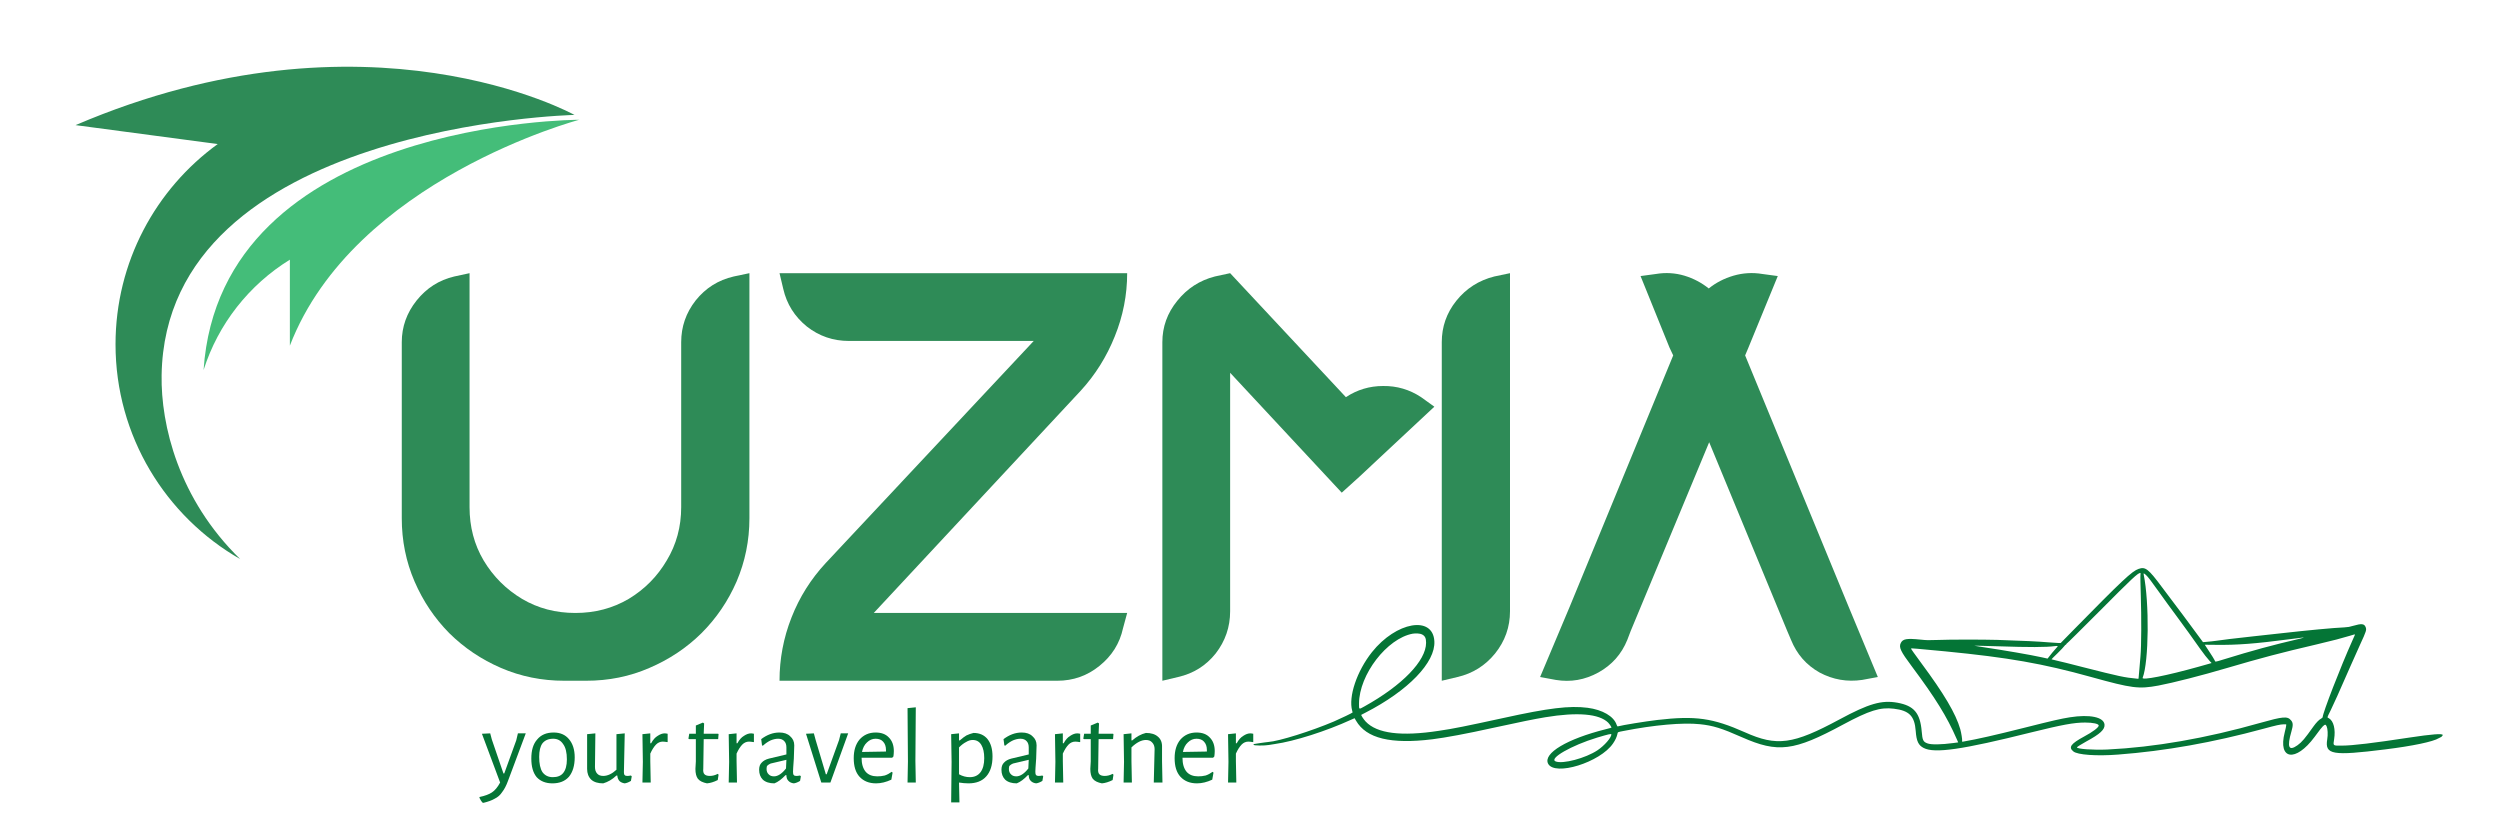 <svg xmlns="http://www.w3.org/2000/svg" xmlns:xlink="http://www.w3.org/1999/xlink" width="126" zoomAndPan="magnify" viewBox="0 0 94.5 31.5" height="42" preserveAspectRatio="xMidYMid meet" version="1.2"><defs><clipPath id="8140cddd4e"><path d="M 2.855 2 L 22 2 L 22 21.41 L 2.855 21.41 Z M 2.855 2 "/></clipPath><clipPath id="f420266b3e"><path d="M 0.141 0.16 L 14 0.16 L 14 16 L 0.141 16 Z M 0.141 0.16 "/></clipPath><clipPath id="e5a162b69a"><path d="M 14 0.16 L 28 0.16 L 28 16 L 14 16 Z M 14 0.16 "/></clipPath><clipPath id="a530f45b78"><path d="M 28 0.16 L 43 0.16 L 43 16 L 28 16 Z M 28 0.16 "/></clipPath><clipPath id="0a4447ad59"><path d="M 43 0.16 L 56 0.16 L 56 16 L 43 16 Z M 43 0.16 "/></clipPath><clipPath id="992237e45d"><rect x="0" width="58" y="0" height="21"/></clipPath><clipPath id="2364ba96f7"><path d="M 1 1 L 3 1 L 3 4.477 L 1 4.477 Z M 1 1 "/></clipPath><clipPath id="1c8d64637d"><path d="M 17 0.223 L 18 0.223 L 18 4 L 17 4 Z M 17 0.223 "/></clipPath><clipPath id="97c0fb4dfb"><path d="M 18 1 L 21 1 L 21 4.477 L 18 4.477 Z M 18 1 "/></clipPath><clipPath id="6841e46727"><path d="M 29 1 L 30.742 1 L 30.742 4 L 29 4 Z M 29 1 "/></clipPath><clipPath id="9b9bcd5d8b"><rect x="0" width="31" y="0" height="5"/></clipPath><clipPath id="c6e7f550ae"><path d="M 47.387 21.398 L 92.422 21.398 L 92.422 29.52 L 47.387 29.52 Z M 47.387 21.398 "/></clipPath></defs><g id="363169e693"><path style=" stroke:none;fill-rule:nonzero;fill:#44bd79;fill-opacity:1;" d="M 7.695 13.988 C 8.25 12.238 9.422 10.762 10.957 9.816 L 10.957 13.066 C 13.375 6.785 21.898 4.527 21.898 4.527 C 21.898 4.527 8.332 4.527 7.695 13.988 "/><g clip-rule="nonzero" clip-path="url(#8140cddd4e)"><path style=" stroke:none;fill-rule:nonzero;fill:#2e8b57;fill-opacity:1;" d="M 21.715 4.344 C 21.715 4.344 13.906 0 2.855 4.73 L 8.23 5.445 C 5.891 7.141 4.367 9.902 4.367 13.016 C 4.367 16.488 6.266 19.523 9.078 21.133 C 6.742 18.855 6.078 16.055 6.109 14.184 C 6.258 4.699 21.715 4.344 21.715 4.344 "/></g><g transform="matrix(1,0,0,1,15,10)"><g clip-path="url(#992237e45d)"><g clip-rule="nonzero" clip-path="url(#f420266b3e)"><g style="fill:#2e8b57;fill-opacity:1;"><g transform="translate(0.187, 15.732)"><path style="stroke:none" d="M 13.141 -15.406 L 13.141 -6.141 C 13.141 -5.297 12.977 -4.5 12.656 -3.75 C 12.332 -3.008 11.891 -2.359 11.328 -1.797 C 10.766 -1.242 10.109 -0.805 9.359 -0.484 C 8.617 -0.16 7.82 0 6.969 0 L 6.141 0 C 5.297 0 4.5 -0.16 3.75 -0.484 C 3.008 -0.805 2.359 -1.242 1.797 -1.797 C 1.242 -2.359 0.805 -3.008 0.484 -3.75 C 0.16 -4.5 0 -5.297 0 -6.141 L 0 -12.797 C 0 -13.379 0.188 -13.906 0.562 -14.375 C 0.938 -14.844 1.41 -15.145 1.984 -15.281 L 2.562 -15.406 L 2.562 -6.562 C 2.562 -5.82 2.738 -5.148 3.094 -4.547 C 3.457 -3.941 3.941 -3.457 4.547 -3.094 C 5.148 -2.738 5.82 -2.562 6.562 -2.562 C 7.301 -2.562 7.973 -2.738 8.578 -3.094 C 9.18 -3.457 9.66 -3.941 10.016 -4.547 C 10.379 -5.148 10.562 -5.82 10.562 -6.562 L 10.562 -12.797 C 10.562 -13.379 10.742 -13.906 11.109 -14.375 C 11.484 -14.844 11.961 -15.145 12.547 -15.281 Z M 13.141 -15.406 "/></g></g></g><g clip-rule="nonzero" clip-path="url(#e5a162b69a)"><g style="fill:#2e8b57;fill-opacity:1;"><g transform="translate(14.466, 15.732)"><path style="stroke:none" d="M 11.391 -10.969 L 3.562 -2.562 L 13.141 -2.562 L 12.984 -1.984 C 12.859 -1.41 12.562 -0.938 12.094 -0.562 C 11.633 -0.188 11.102 0 10.5 0 L 0 0 C 0 -0.82 0.148 -1.617 0.453 -2.391 C 0.754 -3.16 1.188 -3.848 1.75 -4.453 L 9.609 -12.844 L 2.625 -12.844 C 2.031 -12.844 1.5 -13.023 1.031 -13.391 C 0.57 -13.766 0.273 -14.238 0.141 -14.812 L 0 -15.406 L 13.141 -15.406 C 13.141 -14.582 12.984 -13.785 12.672 -13.016 C 12.367 -12.254 11.941 -11.57 11.391 -10.969 Z M 11.391 -10.969 "/></g></g></g><g clip-rule="nonzero" clip-path="url(#a530f45b78)"><g style="fill:#2e8b57;fill-opacity:1;"><g transform="translate(28.937, 15.732)"><path style="stroke:none" d="M 13.141 -15.406 L 13.141 -2.625 C 13.141 -2.031 12.953 -1.5 12.578 -1.031 C 12.203 -0.57 11.727 -0.273 11.156 -0.141 L 10.562 0 L 10.562 -12.797 C 10.562 -13.379 10.742 -13.898 11.109 -14.359 C 11.484 -14.828 11.961 -15.133 12.547 -15.281 Z M 10.281 -10.359 L 7.438 -7.703 L 6.781 -7.109 L 2.562 -11.641 L 2.562 -2.625 C 2.562 -2.031 2.379 -1.5 2.016 -1.031 C 1.648 -0.57 1.176 -0.273 0.594 -0.141 L 0 0 L 0 -12.797 C 0 -13.379 0.188 -13.898 0.562 -14.359 C 0.938 -14.828 1.41 -15.133 1.984 -15.281 L 2.562 -15.406 L 6.938 -10.719 C 7.363 -11 7.832 -11.141 8.344 -11.141 C 8.863 -11.148 9.344 -11.008 9.781 -10.719 Z M 10.281 -10.359 "/></g></g></g><g clip-rule="nonzero" clip-path="url(#0a4447ad59)"><g style="fill:#2e8b57;fill-opacity:1;"><g transform="translate(43.216, 15.732)"><path style="stroke:none" d="M 12.766 -0.141 L 12.172 -0.031 C 11.609 0.051 11.07 -0.039 10.562 -0.312 C 10.062 -0.594 9.703 -1.004 9.484 -1.547 L 9.344 -1.875 L 6.391 -9.016 L 3.422 -1.875 L 3.297 -1.547 C 3.078 -1.004 2.711 -0.594 2.203 -0.312 C 1.691 -0.031 1.156 0.062 0.594 -0.031 L 0 -0.141 L 1.125 -2.812 L 5.031 -12.297 L 4.891 -12.594 L 3.797 -15.297 L 4.375 -15.375 C 4.75 -15.438 5.109 -15.414 5.453 -15.312 C 5.797 -15.207 6.102 -15.047 6.375 -14.828 C 6.645 -15.047 6.957 -15.207 7.312 -15.312 C 7.664 -15.414 8.031 -15.438 8.406 -15.375 L 8.984 -15.297 L 7.875 -12.594 L 7.75 -12.297 L 11.656 -2.812 Z M 12.766 -0.141 "/></g></g></g></g></g><g transform="matrix(1,0,0,1,17,26)"><g clip-path="url(#9b9bcd5d8b)"><g clip-rule="nonzero" clip-path="url(#2364ba96f7)"><g style="fill:#047536;fill-opacity:1;"><g transform="translate(1.186, 3.58)"><path style="stroke:none" d="M 0.406 -1.625 L 0.844 -0.344 L 0.875 -0.344 L 1.328 -1.594 L 1.391 -1.859 L 1.688 -1.859 L 1.016 -0.062 C 0.953 0.113 0.879 0.254 0.797 0.359 C 0.723 0.473 0.629 0.555 0.516 0.609 C 0.41 0.672 0.27 0.723 0.094 0.766 L 0.062 0.766 C 0.008 0.711 -0.031 0.648 -0.062 0.578 L -0.062 0.547 C 0.145 0.504 0.301 0.445 0.406 0.375 C 0.52 0.301 0.625 0.176 0.719 0 L 0.031 -1.844 L 0.344 -1.859 Z M 0.406 -1.625 "/></g></g></g><g style="fill:#047536;fill-opacity:1;"><g transform="translate(2.912, 3.58)"><path style="stroke:none" d="M 1.016 -1.891 C 1.266 -1.891 1.457 -1.805 1.594 -1.641 C 1.738 -1.473 1.812 -1.242 1.812 -0.953 C 1.812 -0.641 1.738 -0.395 1.594 -0.219 C 1.445 -0.051 1.238 0.031 0.969 0.031 C 0.719 0.031 0.52 -0.047 0.375 -0.203 C 0.238 -0.367 0.172 -0.602 0.172 -0.906 C 0.172 -1.219 0.242 -1.457 0.391 -1.625 C 0.535 -1.801 0.742 -1.891 1.016 -1.891 Z M 1 -1.656 C 0.82 -1.656 0.688 -1.598 0.594 -1.484 C 0.508 -1.367 0.469 -1.195 0.469 -0.969 C 0.469 -0.719 0.508 -0.523 0.594 -0.391 C 0.688 -0.266 0.816 -0.203 0.984 -0.203 C 1.16 -0.203 1.289 -0.254 1.375 -0.359 C 1.469 -0.473 1.516 -0.645 1.516 -0.875 C 1.516 -1.133 1.469 -1.328 1.375 -1.453 C 1.289 -1.586 1.164 -1.656 1 -1.656 Z M 1 -1.656 "/></g></g><g style="fill:#047536;fill-opacity:1;"><g transform="translate(4.896, 3.58)"><path style="stroke:none" d="M 1.984 -0.234 L 1.953 -0.062 C 1.867 -0.008 1.789 0.02 1.719 0.031 C 1.645 0.02 1.582 -0.004 1.531 -0.047 C 1.477 -0.098 1.445 -0.172 1.438 -0.266 L 1.406 -0.266 C 1.25 -0.117 1.082 -0.02 0.906 0.031 C 0.707 0.031 0.555 -0.016 0.453 -0.109 C 0.348 -0.211 0.297 -0.348 0.297 -0.516 L 0.297 -1.828 L 0.609 -1.859 L 0.594 -0.594 C 0.594 -0.488 0.617 -0.406 0.672 -0.344 C 0.723 -0.281 0.801 -0.25 0.906 -0.25 C 1.07 -0.25 1.238 -0.328 1.406 -0.484 L 1.406 -1.828 L 1.719 -1.859 L 1.688 -0.391 C 1.688 -0.336 1.695 -0.301 1.719 -0.281 C 1.738 -0.258 1.77 -0.25 1.812 -0.25 C 1.852 -0.25 1.898 -0.254 1.953 -0.266 Z M 1.984 -0.234 "/></g></g><g style="fill:#047536;fill-opacity:1;"><g transform="translate(6.956, 3.58)"><path style="stroke:none" d="M 1.172 -1.859 C 1.203 -1.859 1.238 -1.852 1.281 -1.844 L 1.281 -1.531 L 1.25 -1.531 C 1.195 -1.539 1.145 -1.547 1.094 -1.547 C 1 -1.547 0.914 -1.508 0.844 -1.438 C 0.77 -1.363 0.695 -1.25 0.625 -1.094 L 0.625 -0.812 L 0.641 0 L 0.328 0 L 0.344 -0.781 L 0.328 -1.828 L 0.625 -1.859 L 0.625 -1.484 L 0.656 -1.484 C 0.727 -1.617 0.812 -1.711 0.906 -1.766 C 1 -1.828 1.086 -1.859 1.172 -1.859 Z M 1.172 -1.859 "/></g></g><g style="fill:#047536;fill-opacity:1;"><g transform="translate(8.262, 3.58)"><path style="stroke:none" d=""/></g></g><g style="fill:#047536;fill-opacity:1;"><g transform="translate(8.928, 3.58)"><path style="stroke:none" d="M 0.906 -0.25 C 1 -0.25 1.098 -0.273 1.203 -0.328 L 1.234 -0.297 L 1.203 -0.094 C 1.055 -0.02 0.922 0.02 0.797 0.031 C 0.641 0 0.523 -0.055 0.453 -0.141 C 0.391 -0.223 0.359 -0.348 0.359 -0.516 L 0.375 -0.797 L 0.375 -1.641 L 0.125 -1.641 L 0.094 -1.656 L 0.125 -1.844 L 0.375 -1.844 L 0.375 -2.156 L 0.641 -2.266 L 0.688 -2.234 L 0.672 -1.844 L 1.219 -1.844 L 1.234 -1.828 L 1.219 -1.641 L 0.672 -1.641 L 0.656 -0.531 C 0.645 -0.426 0.66 -0.352 0.703 -0.312 C 0.742 -0.27 0.812 -0.25 0.906 -0.25 Z M 0.906 -0.25 "/></g></g><g style="fill:#047536;fill-opacity:1;"><g transform="translate(10.217, 3.58)"><path style="stroke:none" d="M 1.172 -1.859 C 1.203 -1.859 1.238 -1.852 1.281 -1.844 L 1.281 -1.531 L 1.25 -1.531 C 1.195 -1.539 1.145 -1.547 1.094 -1.547 C 1 -1.547 0.914 -1.508 0.844 -1.438 C 0.77 -1.363 0.695 -1.25 0.625 -1.094 L 0.625 -0.812 L 0.641 0 L 0.328 0 L 0.344 -0.781 L 0.328 -1.828 L 0.625 -1.859 L 0.625 -1.484 L 0.656 -1.484 C 0.727 -1.617 0.812 -1.711 0.906 -1.766 C 1 -1.828 1.086 -1.859 1.172 -1.859 Z M 1.172 -1.859 "/></g></g><g style="fill:#047536;fill-opacity:1;"><g transform="translate(11.523, 3.58)"><path style="stroke:none" d="M 0.938 -1.891 C 1.113 -1.891 1.25 -1.844 1.344 -1.75 C 1.445 -1.664 1.5 -1.551 1.5 -1.406 C 1.5 -1.352 1.492 -1.188 1.484 -0.906 C 1.461 -0.613 1.453 -0.445 1.453 -0.406 C 1.453 -0.344 1.461 -0.301 1.484 -0.281 C 1.504 -0.258 1.535 -0.25 1.578 -0.25 C 1.617 -0.25 1.664 -0.254 1.719 -0.266 L 1.75 -0.234 L 1.719 -0.062 C 1.633 -0.008 1.555 0.02 1.484 0.031 C 1.398 0.02 1.332 -0.008 1.281 -0.062 C 1.227 -0.113 1.203 -0.188 1.203 -0.281 L 1.172 -0.281 C 1.023 -0.125 0.883 -0.02 0.75 0.031 C 0.562 0.031 0.414 -0.016 0.312 -0.109 C 0.219 -0.203 0.172 -0.328 0.172 -0.484 C 0.172 -0.598 0.203 -0.688 0.266 -0.75 C 0.328 -0.82 0.422 -0.875 0.547 -0.906 L 1.203 -1.062 L 1.203 -1.328 C 1.203 -1.43 1.176 -1.508 1.125 -1.562 C 1.07 -1.625 0.992 -1.656 0.891 -1.656 C 0.797 -1.656 0.703 -1.633 0.609 -1.594 C 0.516 -1.551 0.414 -1.484 0.312 -1.391 L 0.281 -1.406 L 0.25 -1.641 C 0.469 -1.805 0.695 -1.891 0.938 -1.891 Z M 0.609 -0.719 C 0.555 -0.695 0.516 -0.672 0.484 -0.641 C 0.461 -0.617 0.453 -0.578 0.453 -0.516 C 0.453 -0.43 0.477 -0.363 0.531 -0.312 C 0.582 -0.258 0.648 -0.234 0.734 -0.234 C 0.879 -0.234 1.031 -0.332 1.188 -0.531 L 1.203 -0.859 Z M 0.609 -0.719 "/></g></g><g style="fill:#047536;fill-opacity:1;"><g transform="translate(13.389, 3.58)"><path style="stroke:none" d="M 0.438 -1.625 L 0.828 -0.312 L 0.859 -0.312 L 1.328 -1.609 L 1.391 -1.859 L 1.672 -1.859 L 1 0 L 0.656 0 L 0.078 -1.844 L 0.375 -1.859 Z M 0.438 -1.625 "/></g></g><g style="fill:#047536;fill-opacity:1;"><g transform="translate(15.099, 3.58)"><path style="stroke:none" d="M 0.469 -0.938 C 0.469 -0.707 0.52 -0.531 0.625 -0.406 C 0.727 -0.289 0.875 -0.234 1.062 -0.234 C 1.156 -0.234 1.25 -0.242 1.344 -0.266 C 1.438 -0.297 1.523 -0.344 1.609 -0.406 L 1.641 -0.375 L 1.594 -0.109 C 1.395 -0.016 1.203 0.031 1.016 0.031 C 0.754 0.031 0.547 -0.051 0.391 -0.219 C 0.242 -0.383 0.172 -0.617 0.172 -0.922 C 0.172 -1.211 0.242 -1.445 0.391 -1.625 C 0.547 -1.801 0.75 -1.891 1 -1.891 C 1.219 -1.891 1.383 -1.828 1.5 -1.703 C 1.625 -1.578 1.688 -1.406 1.688 -1.188 C 1.688 -1.113 1.68 -1.047 1.672 -0.984 L 1.625 -0.938 Z M 1 -1.656 C 0.875 -1.656 0.766 -1.609 0.672 -1.516 C 0.578 -1.43 0.516 -1.312 0.484 -1.156 L 1.391 -1.172 L 1.391 -1.234 C 1.391 -1.367 1.352 -1.473 1.281 -1.547 C 1.219 -1.617 1.125 -1.656 1 -1.656 Z M 1 -1.656 "/></g></g><g clip-rule="nonzero" clip-path="url(#1c8d64637d)"><g style="fill:#047536;fill-opacity:1;"><g transform="translate(16.961, 3.58)"><path style="stroke:none" d="M 0.641 -0.812 L 0.656 0 L 0.344 0 L 0.359 -0.797 L 0.344 -2.812 L 0.656 -2.844 Z M 0.641 -0.812 "/></g></g></g><g style="fill:#047536;fill-opacity:1;"><g transform="translate(17.959, 3.58)"><path style="stroke:none" d=""/></g></g><g clip-rule="nonzero" clip-path="url(#97c0fb4dfb)"><g style="fill:#047536;fill-opacity:1;"><g transform="translate(18.626, 3.58)"><path style="stroke:none" d="M 1.172 -1.875 C 1.398 -1.875 1.578 -1.797 1.703 -1.641 C 1.828 -1.484 1.891 -1.266 1.891 -0.984 C 1.891 -0.66 1.812 -0.41 1.656 -0.234 C 1.5 -0.055 1.273 0.031 0.984 0.031 C 0.867 0.031 0.75 0.02 0.625 0 L 0.641 0.75 L 0.328 0.75 L 0.344 -0.781 L 0.328 -1.828 L 0.625 -1.859 L 0.625 -1.594 L 0.656 -1.594 C 0.75 -1.676 0.832 -1.738 0.906 -1.781 C 0.988 -1.82 1.078 -1.852 1.172 -1.875 Z M 1.031 -0.203 C 1.207 -0.203 1.344 -0.266 1.438 -0.391 C 1.531 -0.516 1.578 -0.691 1.578 -0.922 C 1.578 -1.141 1.539 -1.305 1.469 -1.422 C 1.395 -1.547 1.285 -1.609 1.141 -1.609 C 1.055 -1.609 0.973 -1.582 0.891 -1.531 C 0.805 -1.488 0.719 -1.422 0.625 -1.328 L 0.625 -0.312 C 0.758 -0.238 0.895 -0.203 1.031 -0.203 Z M 1.031 -0.203 "/></g></g></g><g style="fill:#047536;fill-opacity:1;"><g transform="translate(20.683, 3.58)"><path style="stroke:none" d="M 0.938 -1.891 C 1.113 -1.891 1.25 -1.844 1.344 -1.75 C 1.445 -1.664 1.5 -1.551 1.5 -1.406 C 1.5 -1.352 1.492 -1.188 1.484 -0.906 C 1.461 -0.613 1.453 -0.445 1.453 -0.406 C 1.453 -0.344 1.461 -0.301 1.484 -0.281 C 1.504 -0.258 1.535 -0.25 1.578 -0.25 C 1.617 -0.25 1.664 -0.254 1.719 -0.266 L 1.75 -0.234 L 1.719 -0.062 C 1.633 -0.008 1.555 0.02 1.484 0.031 C 1.398 0.02 1.332 -0.008 1.281 -0.062 C 1.227 -0.113 1.203 -0.188 1.203 -0.281 L 1.172 -0.281 C 1.023 -0.125 0.883 -0.02 0.75 0.031 C 0.562 0.031 0.414 -0.016 0.312 -0.109 C 0.219 -0.203 0.172 -0.328 0.172 -0.484 C 0.172 -0.598 0.203 -0.688 0.266 -0.75 C 0.328 -0.82 0.422 -0.875 0.547 -0.906 L 1.203 -1.062 L 1.203 -1.328 C 1.203 -1.43 1.176 -1.508 1.125 -1.562 C 1.07 -1.625 0.992 -1.656 0.891 -1.656 C 0.797 -1.656 0.703 -1.633 0.609 -1.594 C 0.516 -1.551 0.414 -1.484 0.312 -1.391 L 0.281 -1.406 L 0.25 -1.641 C 0.469 -1.805 0.695 -1.891 0.938 -1.891 Z M 0.609 -0.719 C 0.555 -0.695 0.516 -0.672 0.484 -0.641 C 0.461 -0.617 0.453 -0.578 0.453 -0.516 C 0.453 -0.43 0.477 -0.363 0.531 -0.312 C 0.582 -0.258 0.648 -0.234 0.734 -0.234 C 0.879 -0.234 1.031 -0.332 1.188 -0.531 L 1.203 -0.859 Z M 0.609 -0.719 "/></g></g><g style="fill:#047536;fill-opacity:1;"><g transform="translate(22.55, 3.58)"><path style="stroke:none" d="M 1.172 -1.859 C 1.203 -1.859 1.238 -1.852 1.281 -1.844 L 1.281 -1.531 L 1.25 -1.531 C 1.195 -1.539 1.145 -1.547 1.094 -1.547 C 1 -1.547 0.914 -1.508 0.844 -1.438 C 0.77 -1.363 0.695 -1.25 0.625 -1.094 L 0.625 -0.812 L 0.641 0 L 0.328 0 L 0.344 -0.781 L 0.328 -1.828 L 0.625 -1.859 L 0.625 -1.484 L 0.656 -1.484 C 0.727 -1.617 0.812 -1.711 0.906 -1.766 C 1 -1.828 1.086 -1.859 1.172 -1.859 Z M 1.172 -1.859 "/></g></g><g style="fill:#047536;fill-opacity:1;"><g transform="translate(23.855, 3.58)"><path style="stroke:none" d="M 0.906 -0.25 C 1 -0.25 1.098 -0.273 1.203 -0.328 L 1.234 -0.297 L 1.203 -0.094 C 1.055 -0.02 0.922 0.02 0.797 0.031 C 0.641 0 0.523 -0.055 0.453 -0.141 C 0.391 -0.223 0.359 -0.348 0.359 -0.516 L 0.375 -0.797 L 0.375 -1.641 L 0.125 -1.641 L 0.094 -1.656 L 0.125 -1.844 L 0.375 -1.844 L 0.375 -2.156 L 0.641 -2.266 L 0.688 -2.234 L 0.672 -1.844 L 1.219 -1.844 L 1.234 -1.828 L 1.219 -1.641 L 0.672 -1.641 L 0.656 -0.531 C 0.645 -0.426 0.66 -0.352 0.703 -0.312 C 0.742 -0.27 0.812 -0.25 0.906 -0.25 Z M 0.906 -0.25 "/></g></g><g style="fill:#047536;fill-opacity:1;"><g transform="translate(25.144, 3.58)"><path style="stroke:none" d="M 1.5 -1.266 C 1.5 -1.367 1.469 -1.453 1.406 -1.516 C 1.352 -1.578 1.273 -1.609 1.172 -1.609 C 1.004 -1.609 0.82 -1.516 0.625 -1.328 L 0.625 -0.812 L 0.641 0 L 0.328 0 L 0.344 -0.781 L 0.328 -1.828 L 0.625 -1.859 L 0.625 -1.594 L 0.656 -1.594 C 0.82 -1.738 0.992 -1.832 1.172 -1.875 C 1.367 -1.875 1.52 -1.828 1.625 -1.734 C 1.738 -1.641 1.789 -1.504 1.781 -1.328 L 1.781 -0.812 L 1.797 0 L 1.469 0 Z M 1.5 -1.266 "/></g></g><g style="fill:#047536;fill-opacity:1;"><g transform="translate(27.229, 3.58)"><path style="stroke:none" d="M 0.469 -0.938 C 0.469 -0.707 0.52 -0.531 0.625 -0.406 C 0.727 -0.289 0.875 -0.234 1.062 -0.234 C 1.156 -0.234 1.25 -0.242 1.344 -0.266 C 1.438 -0.297 1.523 -0.344 1.609 -0.406 L 1.641 -0.375 L 1.594 -0.109 C 1.395 -0.016 1.203 0.031 1.016 0.031 C 0.754 0.031 0.547 -0.051 0.391 -0.219 C 0.242 -0.383 0.172 -0.617 0.172 -0.922 C 0.172 -1.211 0.242 -1.445 0.391 -1.625 C 0.547 -1.801 0.75 -1.891 1 -1.891 C 1.219 -1.891 1.383 -1.828 1.5 -1.703 C 1.625 -1.578 1.688 -1.406 1.688 -1.188 C 1.688 -1.113 1.68 -1.047 1.672 -0.984 L 1.625 -0.938 Z M 1 -1.656 C 0.875 -1.656 0.766 -1.609 0.672 -1.516 C 0.578 -1.43 0.516 -1.312 0.484 -1.156 L 1.391 -1.172 L 1.391 -1.234 C 1.391 -1.367 1.352 -1.473 1.281 -1.547 C 1.219 -1.617 1.125 -1.656 1 -1.656 Z M 1 -1.656 "/></g></g><g clip-rule="nonzero" clip-path="url(#6841e46727)"><g style="fill:#047536;fill-opacity:1;"><g transform="translate(29.092, 3.58)"><path style="stroke:none" d="M 1.172 -1.859 C 1.203 -1.859 1.238 -1.852 1.281 -1.844 L 1.281 -1.531 L 1.25 -1.531 C 1.195 -1.539 1.145 -1.547 1.094 -1.547 C 1 -1.547 0.914 -1.508 0.844 -1.438 C 0.77 -1.363 0.695 -1.25 0.625 -1.094 L 0.625 -0.812 L 0.641 0 L 0.328 0 L 0.344 -0.781 L 0.328 -1.828 L 0.625 -1.859 L 0.625 -1.484 L 0.656 -1.484 C 0.727 -1.617 0.812 -1.711 0.906 -1.766 C 1 -1.828 1.086 -1.859 1.172 -1.859 Z M 1.172 -1.859 "/></g></g></g></g></g><g clip-rule="nonzero" clip-path="url(#c6e7f550ae)"><path style=" stroke:none;fill-rule:evenodd;fill:#047536;fill-opacity:1;" d="M 80.84 21.504 C 80.59 21.59 80.246 21.91 78.32 23.871 L 77.895 24.305 L 77.801 24.305 C 77.746 24.301 77.586 24.293 77.441 24.281 C 77.027 24.246 76.539 24.223 75.5 24.188 C 74.945 24.172 73.691 24.172 73.23 24.191 C 72.887 24.203 72.84 24.203 72.582 24.176 C 72.07 24.125 71.926 24.148 71.848 24.309 C 71.77 24.469 71.844 24.625 72.266 25.188 C 73.16 26.387 73.594 27.086 73.965 27.938 L 74.02 28.062 L 73.844 28.086 C 73.375 28.148 72.996 28.156 72.852 28.098 C 72.695 28.039 72.668 27.977 72.641 27.652 C 72.582 26.949 72.348 26.676 71.719 26.562 C 71.125 26.457 70.645 26.594 69.531 27.195 C 67.777 28.141 67.168 28.223 65.957 27.68 C 64.742 27.141 64.094 27.047 62.645 27.215 C 62.18 27.27 61.324 27.41 61.156 27.457 C 61.137 27.461 61.129 27.449 61.109 27.398 C 61.004 27.078 60.578 26.828 60.008 26.754 C 59.332 26.668 58.543 26.762 56.824 27.141 C 55.406 27.449 54.93 27.547 54.387 27.625 C 52.961 27.844 52.047 27.727 51.621 27.273 C 51.543 27.191 51.441 27.031 51.457 27.02 C 51.461 27.016 51.531 26.98 51.609 26.941 C 53.23 26.109 54.266 25.039 54.219 24.238 C 54.164 23.258 52.777 23.5 51.859 24.652 C 51.289 25.371 50.965 26.332 51.113 26.867 C 51.121 26.895 51.129 26.926 51.129 26.93 C 51.129 26.945 50.68 27.16 50.426 27.27 C 49.574 27.633 48.344 28.02 47.941 28.047 C 47.883 28.055 47.738 28.07 47.621 28.09 C 47.5 28.109 47.402 28.125 47.395 28.125 C 47.391 28.125 47.383 28.137 47.383 28.152 C 47.383 28.188 47.797 28.191 47.965 28.16 C 48.02 28.148 48.117 28.133 48.184 28.125 C 48.922 28.023 50.133 27.637 51.078 27.203 C 51.145 27.172 51.199 27.148 51.203 27.148 C 51.203 27.152 51.227 27.195 51.258 27.242 C 51.648 27.914 52.574 28.137 54.141 27.945 C 54.641 27.883 55.477 27.727 56.391 27.523 C 57.574 27.266 57.965 27.188 58.406 27.113 C 59.629 26.91 60.449 26.98 60.789 27.316 C 60.852 27.383 60.926 27.496 60.91 27.508 C 60.906 27.512 60.809 27.535 60.691 27.566 C 59.238 27.93 58.328 28.473 58.516 28.863 C 58.758 29.355 60.488 28.82 60.973 28.102 C 61.055 27.984 61.109 27.867 61.133 27.766 C 61.16 27.66 61.125 27.68 61.379 27.629 C 62.512 27.406 63.617 27.305 64.258 27.375 C 64.75 27.426 65.078 27.527 65.844 27.867 C 67.207 28.469 67.805 28.395 69.664 27.391 C 70.668 26.852 71.074 26.727 71.586 26.789 C 72.168 26.859 72.371 27.062 72.414 27.629 C 72.441 28.016 72.516 28.172 72.715 28.273 C 73.129 28.488 74.176 28.336 76.781 27.684 C 77.953 27.395 78.395 27.312 78.816 27.312 C 79.113 27.312 79.332 27.359 79.332 27.426 C 79.332 27.496 79.105 27.668 78.781 27.84 C 78.277 28.113 78.18 28.246 78.371 28.402 C 78.523 28.535 79.258 28.586 80.062 28.523 C 81.852 28.387 83.648 28.066 85.559 27.547 C 86.047 27.414 86.191 27.383 86.32 27.379 L 86.418 27.379 L 86.418 27.422 C 86.418 27.445 86.395 27.559 86.363 27.68 C 86.094 28.723 86.773 28.828 87.492 27.855 C 87.719 27.551 87.742 27.516 87.805 27.453 C 87.887 27.375 87.914 27.375 87.949 27.461 C 87.988 27.551 88 27.766 87.969 27.949 C 87.875 28.527 88.156 28.578 90.156 28.328 C 91.199 28.199 91.98 28.035 92.188 27.902 C 92.227 27.883 92.258 27.863 92.266 27.863 C 92.281 27.863 92.336 27.801 92.336 27.785 C 92.336 27.719 91.934 27.75 91.055 27.883 C 89.723 28.086 88.922 28.184 88.531 28.184 C 88.176 28.188 88.188 28.199 88.23 27.941 C 88.289 27.57 88.211 27.254 88.035 27.152 C 87.961 27.109 87.949 27.156 88.102 26.844 C 88.227 26.59 88.387 26.23 88.855 25.164 C 88.961 24.918 89.125 24.559 89.215 24.359 C 89.449 23.852 89.461 23.812 89.422 23.707 C 89.371 23.574 89.27 23.562 88.949 23.656 C 88.82 23.695 88.762 23.707 88.613 23.715 C 88.23 23.73 87.195 23.828 86.262 23.934 C 85.965 23.969 85.484 24.02 85.195 24.051 C 84.664 24.105 83.781 24.215 83.762 24.223 C 83.758 24.227 83.688 24.234 83.605 24.242 C 83.523 24.25 83.414 24.262 83.363 24.266 L 83.273 24.273 L 83.129 24.078 C 83.051 23.969 82.77 23.59 82.508 23.238 C 82.242 22.887 81.895 22.426 81.738 22.215 C 81.207 21.5 81.098 21.414 80.84 21.504 M 80.91 21.73 C 80.902 21.77 80.91 22.117 80.922 22.504 C 80.949 23.336 80.945 24.418 80.91 24.809 C 80.898 24.941 80.879 25.168 80.867 25.309 C 80.855 25.453 80.844 25.59 80.84 25.617 L 80.832 25.66 L 80.762 25.652 C 80.305 25.609 80.133 25.574 78.707 25.211 C 78.293 25.102 77.859 24.996 77.75 24.973 C 77.641 24.945 77.551 24.926 77.547 24.922 C 77.543 24.922 77.645 24.816 77.773 24.695 C 77.898 24.57 78.02 24.445 78.035 24.418 C 78.055 24.387 78.078 24.367 78.09 24.371 C 78.102 24.379 78.105 24.371 78.102 24.359 C 78.094 24.348 78.102 24.34 78.109 24.34 C 78.121 24.34 78.68 23.785 79.355 23.109 C 80.621 21.836 80.812 21.656 80.91 21.656 C 80.914 21.656 80.914 21.688 80.91 21.73 M 81.117 21.734 C 81.195 21.805 81.305 21.949 81.617 22.387 C 81.785 22.625 82.094 23.047 82.297 23.32 C 82.641 23.789 82.832 24.051 83.164 24.523 C 83.309 24.727 83.426 24.875 83.531 24.992 L 83.598 25.062 L 83.52 25.086 C 83.477 25.098 83.281 25.152 83.09 25.207 C 81.902 25.539 80.949 25.727 80.992 25.621 C 81.227 25.02 81.25 22.773 81.031 21.715 C 81.02 21.66 81.039 21.664 81.117 21.734 M 53.75 23.98 C 53.867 24.039 53.906 24.121 53.906 24.297 C 53.906 24.977 53.008 25.906 51.574 26.703 C 51.359 26.824 51.371 26.828 51.371 26.594 C 51.375 25.5 52.43 24.129 53.402 23.953 C 53.516 23.934 53.688 23.945 53.75 23.98 M 89.02 23.988 C 89.02 23.992 88.973 24.098 88.914 24.227 C 88.477 25.199 87.797 26.953 87.797 27.109 C 87.797 27.121 87.773 27.145 87.738 27.164 C 87.664 27.199 87.551 27.316 87.445 27.465 C 87.121 27.922 87.016 28.047 86.844 28.172 C 86.512 28.406 86.441 28.246 86.617 27.645 C 86.684 27.414 86.68 27.32 86.602 27.23 C 86.469 27.066 86.301 27.082 85.441 27.324 C 83.379 27.91 81.434 28.246 79.656 28.332 C 79.113 28.355 78.508 28.312 78.508 28.25 C 78.508 28.234 78.672 28.133 78.863 28.027 C 79.383 27.746 79.57 27.574 79.551 27.387 C 79.52 27.105 78.996 26.996 78.246 27.113 C 77.879 27.172 77.613 27.234 76.508 27.512 C 75.391 27.793 74.77 27.934 74.199 28.035 C 74.164 28.039 74.16 28.035 74.168 28.008 C 74.18 27.965 74.137 27.703 74.098 27.562 C 73.926 26.969 73.488 26.23 72.617 25.055 C 72.348 24.691 72.234 24.527 72.234 24.512 C 72.234 24.5 72.469 24.52 73.527 24.621 C 75.918 24.855 77.215 25.082 79.043 25.59 C 80.602 26.023 80.844 26.051 81.59 25.914 C 82.133 25.812 83.25 25.527 84.168 25.254 C 85.473 24.871 86.191 24.68 87.582 24.355 C 88.207 24.207 88.52 24.125 88.801 24.039 C 88.961 23.988 89.02 23.973 89.02 23.988 M 86.957 24.137 C 85.859 24.395 85.168 24.582 84.027 24.934 C 83.711 25.031 83.742 25.027 83.711 24.953 C 83.695 24.918 83.605 24.773 83.512 24.633 L 83.34 24.371 L 83.742 24.375 C 84.551 24.387 85.262 24.332 86.535 24.164 C 87.113 24.086 87.191 24.078 86.957 24.137 M 75.543 24.43 C 76.691 24.469 77.34 24.469 77.684 24.422 C 77.801 24.41 77.805 24.414 77.734 24.488 C 77.672 24.555 77.477 24.785 77.43 24.855 L 77.398 24.895 L 77.207 24.852 C 76.723 24.746 75.816 24.59 74.902 24.453 L 74.633 24.41 L 74.809 24.41 C 74.902 24.41 75.234 24.418 75.543 24.43 M 60.91 27.758 C 60.91 27.883 60.648 28.184 60.387 28.359 C 59.938 28.66 59.066 28.891 58.801 28.781 C 58.539 28.672 59.402 28.176 60.367 27.883 C 60.785 27.758 60.91 27.727 60.91 27.758 "/></g></g></svg>